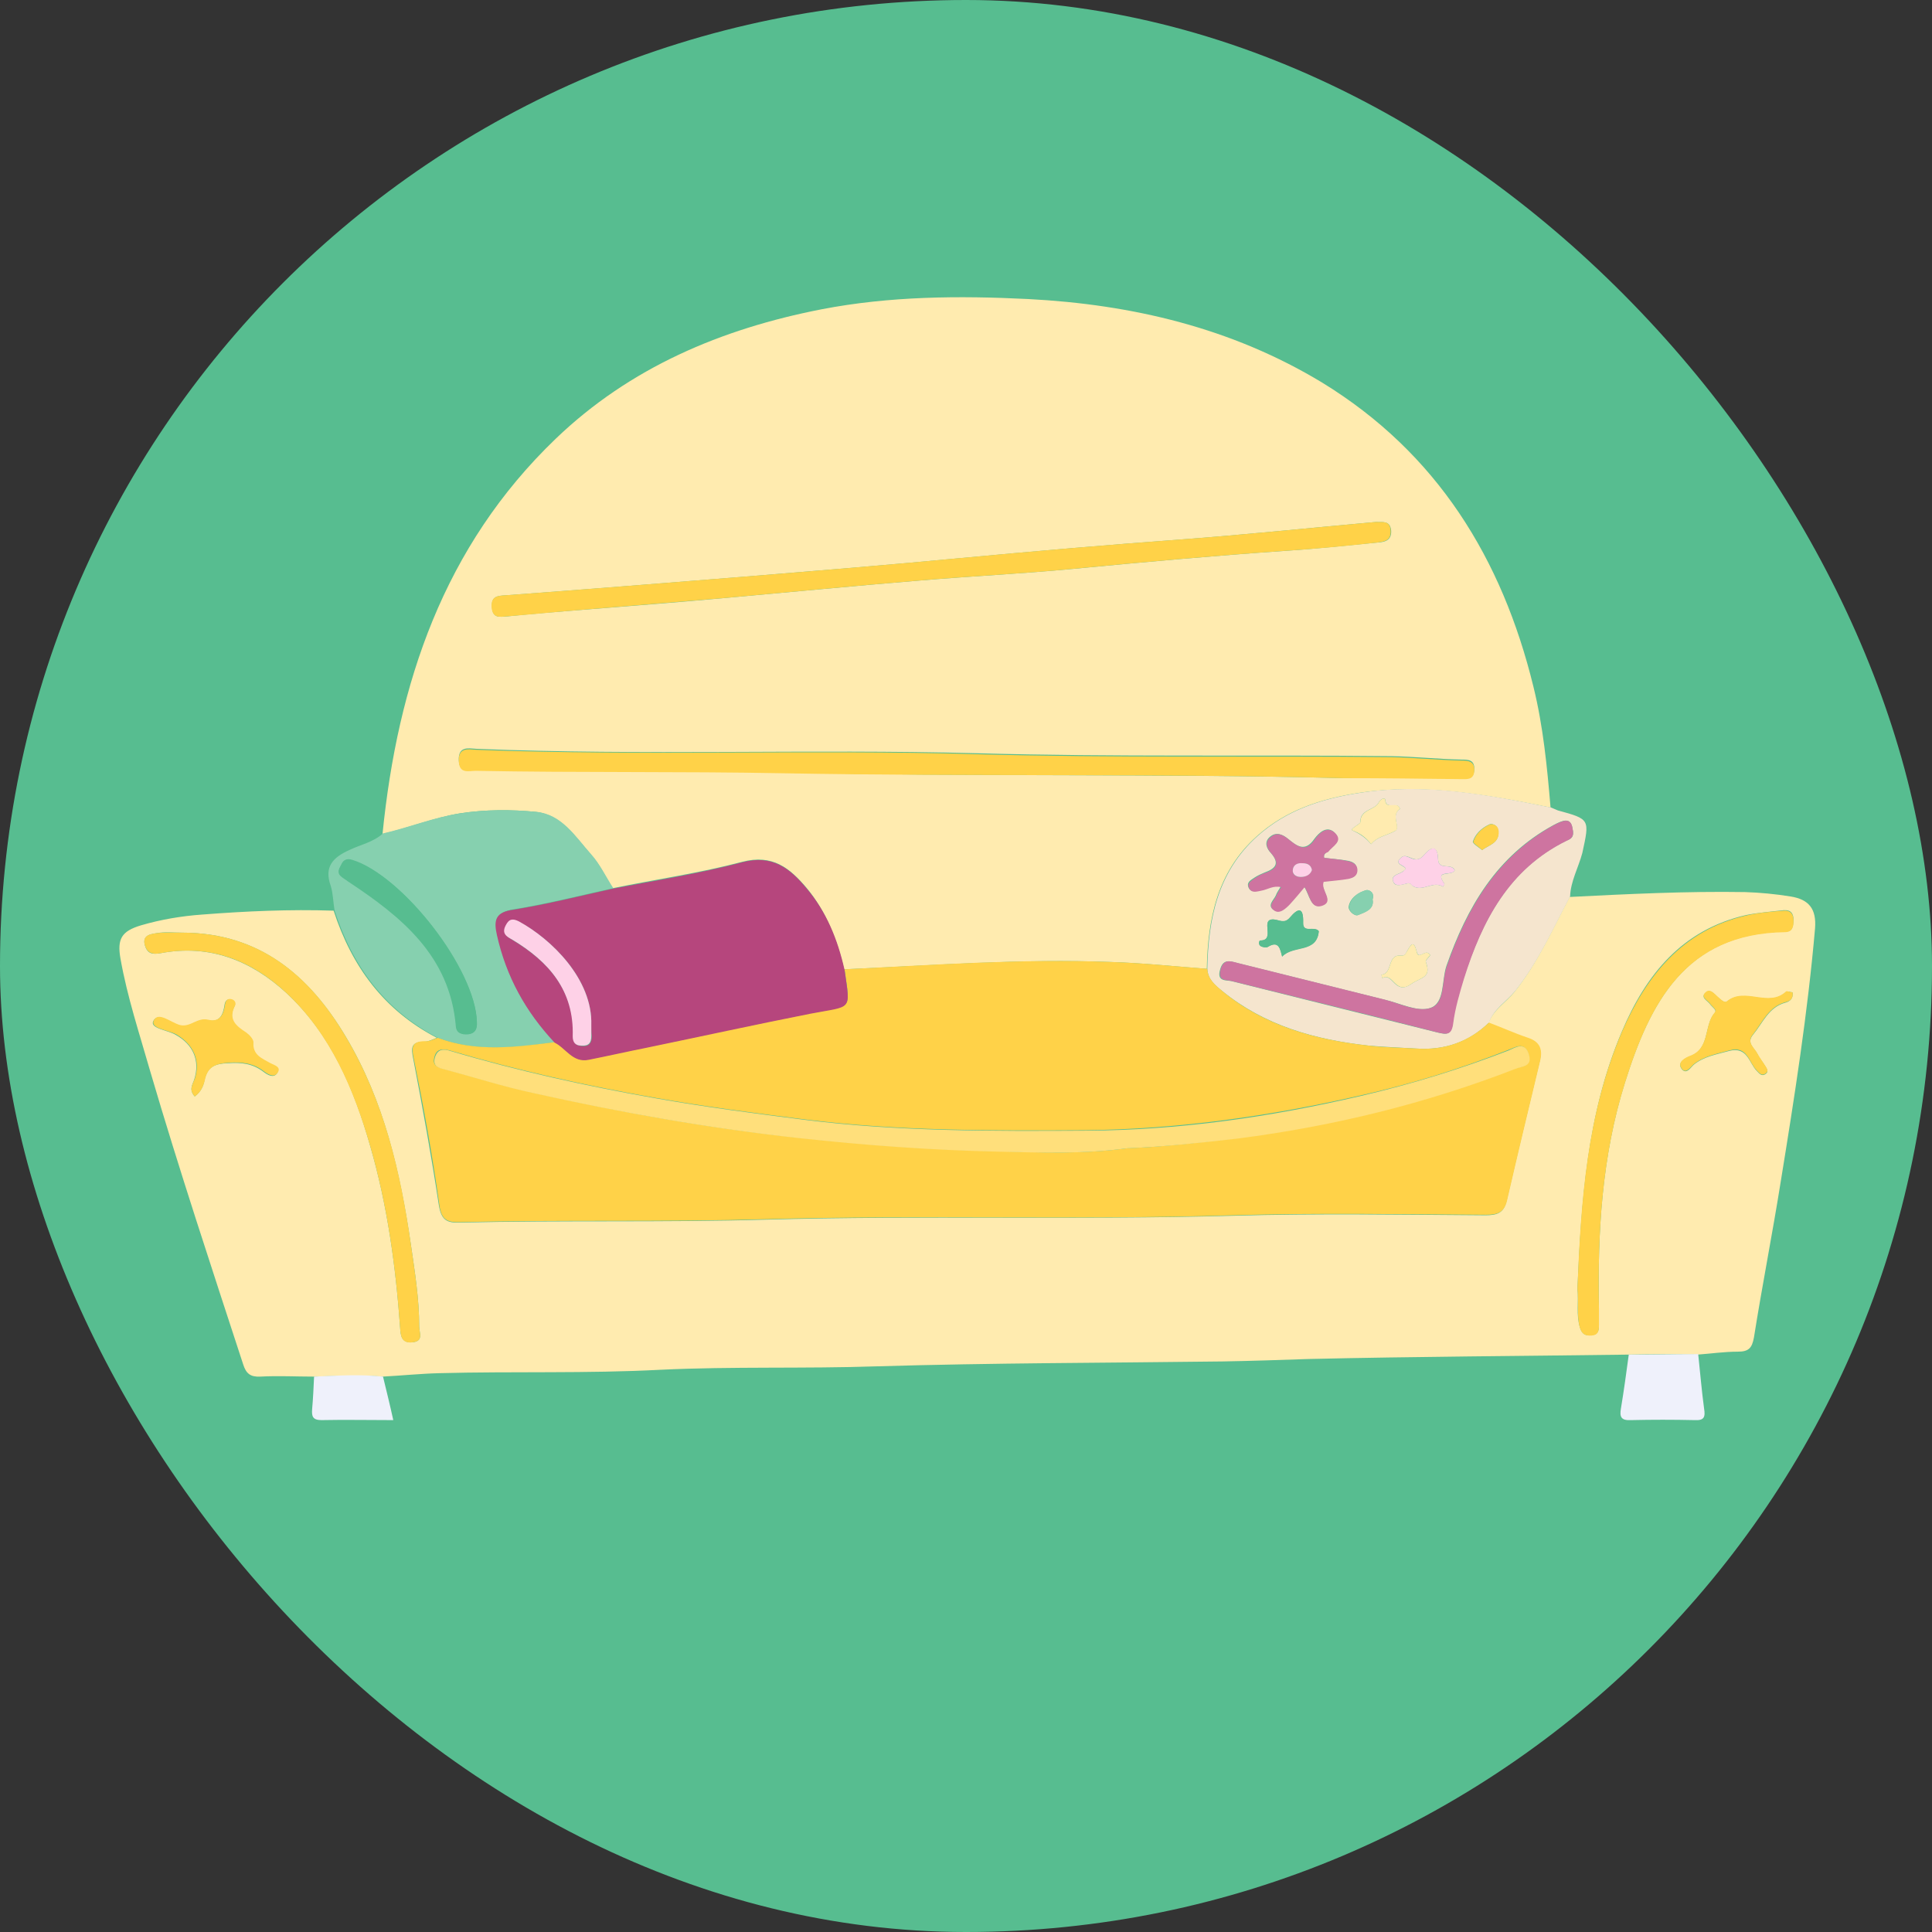 <svg xmlns="http://www.w3.org/2000/svg" width="182" height="182" viewBox="0 0 182 182" fill="none"><rect x="0" y="0" width="182" height="182" fill="#333333" stroke="none"/><g id="iCON hOME 04"><rect width="182" height="182" rx="91" fill="#57BD90"></rect><g id="Group"><path id="Vector" d="M36.035 78.556C37.462 64.37 41.792 51.474 52.339 41.342C59.34 34.617 67.952 30.979 77.394 29.136C83.842 27.893 90.336 27.847 96.83 28.169C106.641 28.676 116.036 30.887 124.557 36.045C135.381 42.677 141.506 52.626 144.454 64.693C145.375 68.423 145.743 72.246 146.066 76.069C140.124 74.871 134.137 73.766 128.057 74.687C124.465 75.24 121.149 76.299 118.385 78.786C114.655 82.148 113.78 86.57 113.687 91.268C110.648 91.038 107.654 90.715 104.614 90.623C96.232 90.301 87.895 90.945 79.513 91.314C78.868 88.504 77.809 85.833 75.966 83.622C74.4 81.78 72.788 80.444 69.933 81.181C65.926 82.241 61.781 82.839 57.728 83.668C57.037 82.609 56.484 81.412 55.655 80.49C54.181 78.832 52.892 76.76 50.497 76.483C48.102 76.253 45.707 76.253 43.312 76.622C40.825 77.036 38.476 78.003 36.035 78.556ZM126.584 73.305C130.268 73.305 133.953 73.305 137.637 73.305C138.19 73.305 138.835 73.398 138.881 72.522C138.927 71.555 138.328 71.555 137.637 71.555C135.473 71.509 133.308 71.279 131.097 71.233C118.063 71.095 104.983 71.325 91.948 70.957C76.243 70.542 60.537 71.187 44.878 70.542C44.141 70.496 43.173 70.266 43.219 71.601C43.266 72.845 44.187 72.522 44.831 72.522C54.504 72.707 64.13 72.569 73.802 72.753C91.396 73.213 108.99 72.845 126.584 73.305ZM129.623 49.171C123.452 49.724 117.326 50.369 111.154 50.829C104.246 51.336 97.337 51.935 90.428 52.58C83.658 53.224 76.841 53.777 70.071 54.33C62.61 54.929 55.102 55.527 47.641 56.08C46.858 56.126 46.259 56.172 46.351 57.185C46.398 58.291 47.088 58.106 47.825 58.06C50.082 57.83 52.385 57.646 54.688 57.462C59.155 57.093 63.577 56.771 68.044 56.356C74.216 55.804 80.342 55.205 86.513 54.698C91.35 54.284 96.232 54.053 101.068 53.593C107.746 52.948 114.424 52.349 121.103 51.889C124.004 51.705 126.906 51.382 129.808 51.106C130.36 51.06 131.097 50.968 131.051 50C130.959 48.987 130.222 49.217 129.623 49.171Z" fill="#FFEBAF"></path><path id="Vector_2" d="M153.435 127.607C143.394 127.745 133.308 127.791 123.267 128.022C120.596 128.114 117.879 128.206 115.161 128.252C104.292 128.39 93.422 128.39 82.599 128.712C75.828 128.943 69.012 128.712 62.241 129.035C55.286 129.403 48.332 129.173 41.377 129.357C39.581 129.403 37.831 129.587 36.035 129.68C33.87 129.495 31.705 129.634 29.54 129.68C27.882 129.68 26.224 129.587 24.52 129.68C23.599 129.726 23.184 129.403 22.908 128.528C19.914 119.363 16.875 110.197 14.157 100.94C13.144 97.393 11.992 93.939 11.348 90.3C11.025 88.458 11.44 87.721 13.282 87.169C15.17 86.616 17.105 86.293 19.039 86.155C23.184 85.833 27.284 85.649 31.429 85.787C33.133 91.037 36.173 95.183 41.147 97.762C40.778 97.9 40.364 98.13 39.995 98.13C38.706 98.13 38.706 98.683 38.936 99.788C39.811 104.348 40.64 108.908 41.331 113.467C41.561 114.941 42.068 115.218 43.358 115.171C52.938 114.941 62.564 115.171 72.144 114.895C86.79 114.481 101.436 114.941 116.128 114.527C124.05 114.296 132.018 114.435 139.94 114.481C140.999 114.481 141.644 114.296 141.921 113.145C142.934 108.723 143.993 104.348 145.053 99.926C145.283 98.867 145.006 98.176 143.901 97.808C142.658 97.393 141.46 96.887 140.216 96.38C140.677 95.09 141.921 94.4 142.704 93.386C144.868 90.669 146.25 87.537 147.862 84.497C153.343 84.221 158.87 83.945 164.397 84.037C165.824 84.083 167.252 84.221 168.68 84.451C170.43 84.728 171.121 85.649 170.983 87.445C170.292 95.413 169.048 103.335 167.759 111.257C166.976 116.185 166.009 121.067 165.226 125.995C165.041 127.008 164.719 127.331 163.706 127.331C162.462 127.331 161.173 127.515 159.929 127.607C157.764 127.561 155.6 127.561 153.435 127.607ZM17.151 87.859C16.368 87.859 15.539 87.767 14.756 87.906C14.203 87.998 13.374 88.09 13.651 89.057C13.881 89.84 14.341 89.932 15.124 89.794C19.73 88.919 23.645 90.485 26.961 93.524C31.198 97.439 33.363 102.598 34.883 107.987C36.495 113.559 37.278 119.271 37.693 125.074C37.739 125.857 37.831 126.502 38.798 126.456C39.949 126.363 39.489 125.58 39.489 124.936C39.489 122.356 39.074 119.777 38.706 117.244C37.693 110.381 36.173 103.703 32.58 97.67C29.126 91.866 24.382 87.859 17.151 87.859ZM148.599 121.389C148.737 122.633 148.461 123.83 148.829 125.028C149.013 125.673 149.336 125.857 149.935 125.765C150.579 125.719 150.625 125.304 150.625 124.797C150.625 124.291 150.625 123.784 150.625 123.232C150.487 116.047 150.902 108.908 153.066 101.999C155.415 94.492 158.778 87.905 168.127 87.767C168.864 87.767 168.91 87.307 168.956 86.708C168.956 86.063 168.726 85.695 168.035 85.741C166.838 85.879 165.64 85.971 164.489 86.201C158.455 87.583 155.047 91.82 152.79 97.163C149.474 104.947 148.967 113.191 148.599 121.389ZM18.348 103.289C18.947 102.828 19.177 102.275 19.27 101.723C19.546 100.479 20.237 100.203 21.48 100.157C22.77 100.065 23.829 100.203 24.843 100.986C25.211 101.262 25.764 101.585 26.086 101.124C26.454 100.571 25.764 100.387 25.441 100.203C24.658 99.742 23.737 99.466 23.829 98.222C23.829 97.9 23.461 97.485 23.138 97.301C22.217 96.702 21.434 96.104 22.079 94.814C22.217 94.584 22.125 94.215 21.757 94.169C21.388 94.077 21.204 94.307 21.158 94.63C21.02 95.597 20.697 96.38 19.546 96.104C18.579 95.873 17.888 96.887 16.921 96.61C16.046 96.38 14.894 95.275 14.434 96.196C14.111 96.887 15.769 97.025 16.552 97.485C18.21 98.406 18.855 99.927 18.302 101.677C18.164 102.137 17.75 102.644 18.348 103.289ZM168.864 93.478C168.68 93.478 168.358 93.34 168.265 93.432C166.607 94.998 164.397 92.972 162.693 94.353C162.462 94.538 162.094 94.169 161.817 93.939C161.495 93.663 161.127 93.11 160.666 93.524C160.159 93.985 160.85 94.261 161.08 94.584C161.265 94.86 161.771 95.136 161.541 95.413C160.482 96.61 161.127 98.821 159.192 99.512C158.732 99.696 158.041 100.065 158.363 100.617C158.824 101.354 159.284 100.525 159.561 100.295C160.528 99.512 161.725 99.328 162.877 99.005C164.627 98.545 164.765 100.157 165.502 100.894C165.732 101.124 165.963 101.446 166.331 101.17C166.653 100.94 166.423 100.663 166.285 100.433C166.055 100.019 165.732 99.696 165.548 99.282C165.272 98.729 164.489 98.268 165.134 97.485C166.055 96.38 166.607 94.86 168.219 94.446C168.542 94.353 168.956 94.123 168.864 93.478Z" fill="#FFEBAF"></path><path id="Vector_3" d="M147.908 84.451C146.296 87.491 144.914 90.623 142.75 93.34C141.921 94.353 140.723 95.044 140.263 96.334C138.374 98.176 136.071 98.959 133.4 98.775C131.926 98.683 130.406 98.637 128.932 98.499C123.866 97.946 119.122 96.61 115.115 93.34C114.424 92.787 113.78 92.235 113.733 91.268C113.826 86.57 114.701 82.148 118.431 78.786C121.195 76.299 124.511 75.24 128.103 74.687C134.229 73.72 140.17 74.871 146.112 76.069C146.342 76.161 146.526 76.253 146.757 76.345C149.796 77.174 149.75 77.174 149.06 80.352C148.691 81.734 147.954 83.023 147.908 84.451ZM148.138 78.049C147.954 76.944 147.217 77.266 146.342 77.727C140.999 80.628 138.19 85.464 136.256 90.991C135.795 92.373 136.117 94.492 134.736 94.952C133.538 95.367 131.88 94.492 130.406 94.169C125.801 93.018 121.149 91.866 116.543 90.715C115.852 90.531 115.207 90.3 114.931 91.36C114.609 92.465 115.484 92.327 115.99 92.419C122.438 94.031 128.886 95.643 135.38 97.255C136.302 97.485 136.716 97.485 136.854 96.38C137.039 94.952 137.407 93.57 137.868 92.189C139.618 86.754 142.105 81.872 147.54 79.201C148 79.016 148.323 78.878 148.138 78.049ZM124.741 80.813C124.649 80.444 124.925 80.352 125.064 80.214C125.478 79.707 126.537 79.247 125.708 78.418C124.972 77.727 124.235 78.464 123.82 79.016C122.945 80.306 122.162 79.707 121.333 79.016C120.826 78.602 120.228 78.325 119.629 78.832C119.03 79.339 119.353 79.984 119.721 80.352C120.596 81.365 120.135 81.826 119.122 82.194C118.8 82.332 118.477 82.471 118.201 82.655C117.879 82.885 117.418 83.069 117.602 83.576C117.833 84.129 118.339 83.944 118.8 83.852C119.399 83.76 119.905 83.3 120.642 83.53C120.458 83.852 120.274 84.083 120.182 84.359C119.997 84.773 119.353 85.28 119.951 85.695C120.504 86.109 121.057 85.603 121.425 85.188C121.932 84.681 122.346 84.083 122.853 83.53C123.359 84.267 123.452 85.649 124.511 85.28C125.708 84.866 124.327 83.806 124.649 83.023C125.432 82.931 126.215 82.885 126.998 82.747C127.413 82.701 127.781 82.517 127.827 82.01C127.873 81.411 127.459 81.181 126.998 81.089C126.261 80.951 125.478 80.905 124.741 80.813ZM120.78 90.116C121.84 89.011 124.05 89.84 124.235 87.721C123.866 87.215 122.761 87.951 122.761 86.938C122.807 85.372 122.254 85.556 121.517 86.431C121.011 87.03 120.55 86.662 119.997 86.616C118.616 86.524 120.228 88.596 118.708 88.596C118.616 88.596 118.477 89.011 118.8 89.149C118.984 89.241 119.306 89.287 119.445 89.195C120.458 88.55 120.596 89.379 120.78 90.116ZM137.039 81.964C136.716 81.273 135.519 82.01 135.473 80.951C135.427 79.707 134.92 79.661 134.183 80.49C133.999 80.721 133.815 80.905 133.492 80.951C132.985 80.997 132.433 80.398 132.018 80.766C131.235 81.411 132.249 81.503 132.433 81.826C132.433 81.872 132.295 82.01 132.203 82.056C131.834 82.379 131.005 82.379 131.235 83.023C131.42 83.622 132.11 83.3 132.617 83.207C132.893 83.162 132.985 83.392 133.124 83.484C134.045 84.037 135.012 82.931 135.933 83.53C135.979 83.438 136.071 83.3 136.071 83.254C135.058 81.872 136.808 82.609 137.039 81.964ZM134.736 89.978C134.275 89.241 133.676 90.577 133.446 89.609C133.17 88.504 132.893 89.011 132.571 89.564C132.433 89.794 132.387 90.07 131.972 90.024C130.637 89.886 131.235 91.728 130.13 91.82C130.176 91.912 130.176 92.004 130.222 92.143C131.189 91.544 131.373 93.801 132.939 92.695C133.861 92.051 134.874 92.143 134.321 90.623C134.229 90.485 134.598 90.208 134.736 89.978ZM131.88 76.207C131.696 75.424 130.59 76.345 130.498 75.378C130.498 75.055 130.038 75.286 129.9 75.562C129.531 76.345 128.103 76.207 128.149 77.45C128.149 77.635 127.09 78.095 127.413 78.233C128.149 78.556 128.702 78.97 129.163 79.523C129.761 78.786 130.683 78.694 131.42 78.279C131.972 77.957 130.959 76.76 131.88 76.207ZM129.301 84.727C129.531 84.037 128.932 83.806 128.702 83.852C127.919 84.083 127.182 84.589 127.044 85.418C126.998 85.787 127.597 86.339 127.919 86.201C128.61 85.925 129.485 85.649 129.301 84.727ZM139.618 80.076C140.309 79.569 141.23 79.431 141.138 78.325C141.092 77.635 140.447 77.542 140.263 77.681C139.572 78.003 138.973 78.556 138.743 79.293C138.743 79.477 139.341 79.845 139.618 80.076Z" fill="#F5E5CE"></path><path id="Vector_4" d="M41.239 97.762C36.265 95.183 33.225 91.037 31.521 85.787C31.383 85.004 31.383 84.175 31.152 83.438C30.508 81.642 31.383 80.766 32.903 80.076C33.962 79.569 35.159 79.339 36.081 78.51C38.522 77.957 40.871 76.99 43.358 76.621C45.753 76.253 48.194 76.253 50.543 76.483C52.938 76.713 54.227 78.832 55.701 80.49C56.53 81.411 57.083 82.609 57.774 83.668C54.642 84.359 51.556 85.142 48.424 85.649C46.72 85.925 46.536 86.616 46.858 88.044C47.687 91.959 49.529 95.321 52.293 98.176C48.516 98.683 44.831 99.144 41.239 97.762ZM44.924 96.288C44.831 91.314 37.877 82.379 33.133 81.043C32.626 80.905 32.35 80.997 32.166 81.411C31.981 81.78 31.705 82.148 32.074 82.517C32.258 82.701 32.534 82.839 32.764 83.023C37.785 86.34 42.39 90.024 42.943 96.702C42.989 97.347 43.542 97.485 44.095 97.439C44.785 97.347 44.924 96.887 44.924 96.288Z" fill="#86D0AF"></path><path id="Vector_5" d="M153.435 127.607C155.6 127.607 157.81 127.561 159.975 127.561C160.159 129.265 160.298 130.969 160.528 132.673C160.666 133.502 160.528 133.825 159.653 133.779C157.626 133.733 155.646 133.733 153.619 133.779C152.698 133.825 152.56 133.456 152.698 132.673C152.974 131.015 153.205 129.311 153.435 127.607Z" fill="#EFF1FB"></path><path id="Vector_6" d="M29.587 129.679C31.751 129.587 33.916 129.449 36.081 129.679C36.403 131.015 36.725 132.305 37.048 133.778C34.745 133.778 32.488 133.732 30.277 133.778C29.448 133.778 29.356 133.41 29.402 132.765C29.494 131.752 29.541 130.693 29.587 129.679Z" fill="#EFF1FB"></path><path id="Vector_7" d="M41.239 97.762C44.878 99.144 48.562 98.637 52.247 98.176C53.306 98.729 53.997 100.111 55.471 99.788C57.313 99.42 59.155 99.005 60.998 98.637C66.11 97.578 71.176 96.472 76.289 95.459C80.342 94.676 80.112 95.275 79.559 91.314C87.941 90.899 96.278 90.301 104.66 90.623C107.7 90.715 110.694 91.037 113.733 91.268C113.78 92.235 114.47 92.788 115.115 93.34C119.122 96.656 123.912 97.946 128.932 98.499C130.406 98.683 131.926 98.683 133.4 98.775C136.025 98.959 138.328 98.176 140.263 96.334C141.506 96.795 142.704 97.347 143.947 97.762C145.053 98.13 145.329 98.821 145.099 99.88C144.039 104.302 142.98 108.677 141.967 113.099C141.69 114.25 141.046 114.435 139.986 114.435C132.064 114.389 124.096 114.25 116.175 114.481C101.528 114.941 86.836 114.435 72.19 114.849C62.61 115.126 52.984 114.895 43.404 115.126C42.068 115.172 41.561 114.895 41.377 113.421C40.732 108.816 39.903 104.256 38.982 99.742C38.752 98.683 38.752 98.084 40.042 98.084C40.456 98.13 40.825 97.9 41.239 97.762ZM106.18 108.171C109.68 108.033 113.135 107.618 116.589 107.204C125.524 106.052 134.229 103.934 142.658 100.663C143.302 100.433 144.316 100.525 143.993 99.328C143.625 98.038 142.704 98.683 142.059 98.913C137.499 100.71 132.893 102.137 128.149 103.197C119.675 105.131 111.062 106.375 102.311 106.467C93.468 106.513 84.671 106.559 75.828 105.453C71.13 104.855 66.433 104.256 61.781 103.427C55.24 102.276 48.792 100.848 42.391 98.959C41.7 98.775 41.101 98.775 40.917 99.604C40.686 100.433 41.331 100.571 41.884 100.71C44.647 101.446 47.411 102.322 50.174 102.92C58.419 104.763 66.755 106.282 75.137 107.158C81.447 107.848 87.757 108.309 94.113 108.447C98.12 108.585 102.173 108.724 106.18 108.171Z" fill="#FFD248"></path><path id="Vector_8" d="M79.559 91.36C80.112 95.321 80.342 94.722 76.289 95.505C71.176 96.518 66.11 97.624 60.998 98.683C59.155 99.051 57.313 99.466 55.471 99.834C53.951 100.157 53.306 98.729 52.247 98.222C49.529 95.321 47.687 92.005 46.812 88.09C46.49 86.662 46.674 85.925 48.378 85.695C51.51 85.188 54.642 84.405 57.728 83.714C61.827 82.931 65.926 82.286 69.933 81.227C72.742 80.49 74.4 81.78 75.966 83.668C77.855 85.879 78.914 88.504 79.559 91.36ZM55.701 96.564C55.839 92.235 51.924 88.458 48.931 86.846C48.378 86.57 48.056 86.57 47.687 87.215C47.273 87.998 47.779 88.228 48.286 88.55C51.74 90.623 54.135 93.386 53.997 97.67C53.997 98.222 54.227 98.499 54.826 98.545C55.517 98.591 55.747 98.222 55.747 97.624C55.701 97.255 55.701 96.933 55.701 96.564Z" fill="#B6467D"></path><path id="Vector_9" d="M126.584 73.305C108.99 72.844 91.396 73.167 73.802 72.844C64.13 72.66 54.504 72.799 44.831 72.614C44.141 72.614 43.266 72.937 43.219 71.693C43.173 70.357 44.141 70.588 44.878 70.634C60.583 71.233 76.289 70.588 91.948 71.048C104.983 71.417 118.063 71.186 131.097 71.325C133.262 71.371 135.427 71.601 137.637 71.647C138.328 71.647 138.927 71.693 138.881 72.614C138.835 73.489 138.19 73.397 137.637 73.397C133.953 73.351 130.268 73.305 126.584 73.305Z" fill="#FFD248"></path><path id="Vector_10" d="M129.623 49.171C130.222 49.217 130.959 48.987 131.005 50C131.051 50.967 130.36 51.013 129.762 51.105C126.86 51.428 123.958 51.704 121.057 51.888C114.378 52.349 107.7 52.948 101.022 53.592C96.186 54.053 91.303 54.283 86.468 54.698C80.296 55.204 74.17 55.803 67.999 56.356C63.531 56.724 59.109 57.093 54.642 57.461C52.339 57.645 50.082 57.876 47.779 58.06C47.088 58.106 46.398 58.29 46.305 57.185C46.259 56.172 46.858 56.126 47.595 56.08C55.056 55.527 62.564 54.928 70.025 54.329C76.795 53.777 83.612 53.224 90.382 52.579C97.291 51.934 104.2 51.336 111.108 50.829C117.326 50.368 123.452 49.724 129.623 49.171Z" fill="#FFD248"></path><path id="Vector_11" d="M17.151 87.86C24.382 87.86 29.126 91.821 32.58 97.67C36.173 103.703 37.739 110.382 38.706 117.244C39.074 119.777 39.489 122.357 39.489 124.936C39.489 125.581 39.949 126.364 38.798 126.456C37.831 126.548 37.739 125.857 37.693 125.074C37.278 119.271 36.495 113.56 34.883 107.987C33.317 102.598 31.152 97.44 26.961 93.525C23.645 90.439 19.73 88.919 15.124 89.794C14.387 89.932 13.881 89.794 13.651 89.057C13.374 88.09 14.157 87.998 14.756 87.906C15.539 87.814 16.368 87.86 17.151 87.86Z" fill="#FFD248"></path><path id="Vector_12" d="M148.599 121.389C148.921 113.191 149.474 104.947 152.79 97.209C155.093 91.913 158.501 87.629 164.489 86.248C165.64 85.971 166.884 85.879 168.035 85.787C168.68 85.741 168.956 86.109 168.956 86.754C168.956 87.307 168.864 87.814 168.127 87.814C158.732 87.952 155.415 94.538 153.067 102.045C150.902 108.954 150.487 116.093 150.626 123.278C150.626 123.784 150.626 124.291 150.626 124.844C150.626 125.35 150.579 125.765 149.935 125.811C149.336 125.857 149.014 125.673 148.829 125.074C148.507 123.877 148.737 122.633 148.599 121.389Z" fill="#FFD248"></path><path id="Vector_13" d="M18.348 103.288C17.75 102.644 18.164 102.137 18.348 101.63C18.901 99.926 18.256 98.406 16.598 97.439C15.815 97.025 14.157 96.886 14.48 96.15C14.894 95.228 16.092 96.334 16.967 96.564C17.934 96.794 18.579 95.827 19.592 96.057C20.744 96.334 21.066 95.551 21.204 94.584C21.25 94.261 21.434 94.031 21.803 94.123C22.171 94.215 22.263 94.537 22.125 94.768C21.48 96.057 22.263 96.656 23.184 97.255C23.507 97.485 23.875 97.9 23.875 98.176C23.783 99.374 24.658 99.696 25.487 100.157C25.856 100.341 26.547 100.525 26.132 101.078C25.81 101.538 25.257 101.216 24.889 100.939C23.875 100.157 22.816 100.018 21.526 100.11C20.283 100.203 19.592 100.479 19.316 101.676C19.177 102.275 18.947 102.874 18.348 103.288Z" fill="#FFD248"></path><path id="Vector_14" d="M168.864 93.479C168.956 94.123 168.588 94.308 168.219 94.4C166.607 94.814 166.055 96.288 165.134 97.44C164.489 98.222 165.272 98.683 165.548 99.236C165.778 99.65 166.055 100.019 166.285 100.387C166.423 100.618 166.654 100.894 166.331 101.124C165.963 101.401 165.732 101.078 165.502 100.848C164.719 100.065 164.627 98.453 162.877 98.96C161.725 99.282 160.574 99.466 159.561 100.249C159.284 100.479 158.778 101.308 158.363 100.572C158.041 100.019 158.732 99.65 159.192 99.466C161.127 98.775 160.482 96.564 161.541 95.367C161.771 95.091 161.265 94.814 161.081 94.538C160.85 94.216 160.159 93.939 160.666 93.479C161.081 93.064 161.495 93.617 161.817 93.893C162.094 94.124 162.462 94.538 162.693 94.308C164.397 92.926 166.607 94.953 168.265 93.386C168.358 93.341 168.68 93.479 168.864 93.479Z" fill="#FFD248"></path><path id="Vector_15" d="M148.138 78.049C148.323 78.832 148 79.016 147.586 79.201C142.151 81.872 139.618 86.754 137.914 92.189C137.499 93.57 137.085 94.952 136.9 96.38C136.762 97.485 136.348 97.485 135.427 97.255C128.979 95.597 122.531 94.031 116.036 92.419C115.53 92.281 114.701 92.465 114.977 91.36C115.253 90.3 115.898 90.531 116.589 90.715C121.195 91.866 125.847 93.018 130.452 94.169C131.88 94.538 133.538 95.367 134.782 94.952C136.163 94.492 135.795 92.373 136.302 90.991C138.236 85.464 141.046 80.674 146.388 77.727C147.263 77.266 148 76.99 148.138 78.049Z" fill="#CE74A0"></path><path id="Vector_16" d="M124.741 80.813C125.478 80.905 126.261 80.951 127.044 81.135C127.505 81.227 127.919 81.504 127.873 82.056C127.827 82.563 127.413 82.701 127.044 82.793C126.261 82.931 125.478 82.978 124.695 83.07C124.373 83.853 125.755 84.912 124.557 85.326C123.452 85.695 123.406 84.313 122.899 83.576C122.438 84.129 121.978 84.682 121.471 85.234C121.057 85.649 120.504 86.155 119.997 85.741C119.399 85.326 120.043 84.82 120.228 84.405C120.32 84.129 120.504 83.899 120.688 83.576C119.951 83.392 119.399 83.806 118.846 83.899C118.385 83.991 117.879 84.175 117.648 83.622C117.464 83.162 117.925 82.931 118.247 82.701C118.523 82.517 118.846 82.333 119.168 82.24C120.182 81.872 120.642 81.412 119.767 80.398C119.399 79.984 119.076 79.385 119.675 78.878C120.274 78.326 120.872 78.648 121.379 79.062C122.254 79.753 122.991 80.352 123.866 79.062C124.281 78.464 125.018 77.773 125.754 78.464C126.584 79.247 125.524 79.707 125.11 80.26C124.879 80.352 124.649 80.444 124.741 80.813ZM123.59 81.964C123.498 81.458 123.129 81.319 122.715 81.319C122.3 81.319 121.886 81.412 121.794 81.872C121.701 82.379 122.07 82.609 122.53 82.609C122.945 82.609 123.406 82.425 123.59 81.964Z" fill="#CE74A0"></path><path id="Vector_17" d="M120.78 90.116C120.596 89.379 120.458 88.596 119.445 89.195C119.306 89.287 118.984 89.241 118.8 89.149C118.524 89.01 118.616 88.596 118.708 88.596C120.228 88.642 118.616 86.523 119.997 86.615C120.55 86.662 120.965 87.076 121.517 86.431C122.254 85.556 122.807 85.372 122.761 86.938C122.715 87.951 123.82 87.168 124.235 87.721C124.05 89.793 121.84 88.964 120.78 90.116Z" fill="#57BD90"></path><path id="Vector_18" d="M137.039 81.964C136.854 82.609 135.058 81.826 136.071 83.254C136.117 83.3 135.979 83.438 135.933 83.53C135.012 82.931 134.045 84.037 133.124 83.484C132.939 83.392 132.893 83.162 132.617 83.208C132.156 83.3 131.466 83.622 131.235 83.023C131.005 82.379 131.88 82.379 132.203 82.056C132.295 81.964 132.433 81.872 132.433 81.826C132.249 81.457 131.235 81.412 132.018 80.767C132.433 80.398 132.985 81.043 133.492 80.951C133.814 80.905 133.999 80.721 134.183 80.49C134.966 79.615 135.427 79.707 135.473 80.951C135.519 82.01 136.67 81.273 137.039 81.964Z" fill="#FED1E7"></path><path id="Vector_19" d="M134.736 89.978C134.598 90.162 134.229 90.485 134.321 90.623C134.874 92.143 133.861 92.05 132.939 92.695C131.42 93.801 131.235 91.544 130.222 92.143C130.176 92.05 130.176 91.958 130.13 91.82C131.235 91.728 130.637 89.886 131.972 90.024C132.387 90.07 132.433 89.748 132.571 89.563C132.893 89.011 133.17 88.504 133.446 89.609C133.63 90.577 134.275 89.241 134.736 89.978Z" fill="#FFEBAF"></path><path id="Vector_20" d="M131.88 76.207C130.959 76.806 132.018 78.003 131.42 78.279C130.683 78.694 129.762 78.786 129.163 79.523C128.702 78.924 128.149 78.51 127.413 78.233C127.09 78.095 128.149 77.635 128.149 77.45C128.149 76.207 129.531 76.345 129.9 75.562C130.038 75.286 130.498 75.055 130.498 75.378C130.544 76.345 131.696 75.378 131.88 76.207Z" fill="#FFEBAF"></path><path id="Vector_21" d="M129.301 84.727C129.485 85.695 128.61 85.925 127.965 86.201C127.597 86.339 127.044 85.787 127.09 85.418C127.228 84.589 127.919 84.037 128.748 83.852C128.932 83.806 129.531 84.037 129.301 84.727Z" fill="#86D0AF"></path><path id="Vector_22" d="M139.618 80.076C139.341 79.8 138.743 79.431 138.789 79.293C139.019 78.556 139.618 78.003 140.309 77.681C140.493 77.589 141.138 77.635 141.184 78.326C141.23 79.431 140.309 79.569 139.618 80.076Z" fill="#FFD248"></path><path id="Vector_23" d="M44.924 96.288C44.97 96.841 44.831 97.348 44.141 97.394C43.588 97.44 43.035 97.348 42.989 96.657C42.437 89.979 37.831 86.34 32.81 82.978C32.58 82.84 32.304 82.701 32.12 82.471C31.751 82.103 32.028 81.734 32.212 81.366C32.442 80.951 32.718 80.859 33.179 80.997C37.877 82.425 44.785 91.36 44.924 96.288Z" fill="#57BD90"></path><path id="Vector_24" d="M106.18 108.171C102.173 108.724 98.166 108.586 94.159 108.494C87.803 108.355 81.493 107.895 75.183 107.204C66.755 106.283 58.465 104.809 50.22 102.967C47.411 102.368 44.693 101.493 41.93 100.756C41.377 100.618 40.732 100.48 40.963 99.651C41.193 98.822 41.746 98.776 42.437 99.006C48.792 100.894 55.286 102.322 61.827 103.473C66.478 104.302 71.176 104.901 75.874 105.5C84.671 106.605 93.514 106.559 102.357 106.513C111.108 106.467 119.675 105.224 128.195 103.243C132.939 102.138 137.591 100.71 142.105 98.96C142.75 98.683 143.671 98.039 144.039 99.374C144.362 100.526 143.348 100.434 142.704 100.71C134.275 103.98 125.57 106.099 116.635 107.25C113.089 107.665 109.634 108.033 106.18 108.171Z" fill="#FFDF7B"></path><path id="Vector_25" d="M55.701 96.564C55.701 96.886 55.701 97.255 55.701 97.577C55.701 98.222 55.471 98.545 54.78 98.499C54.181 98.499 53.951 98.176 53.951 97.623C54.089 93.294 51.694 90.577 48.24 88.504C47.733 88.228 47.227 87.951 47.641 87.168C47.964 86.524 48.332 86.524 48.885 86.8C51.924 88.458 55.839 92.235 55.701 96.564Z" fill="#FED1E7"></path><path id="Vector_26" d="M123.59 81.964C123.405 82.471 122.945 82.609 122.53 82.609C122.116 82.609 121.701 82.379 121.794 81.872C121.886 81.412 122.3 81.273 122.715 81.319C123.129 81.319 123.498 81.458 123.59 81.964Z" fill="#FED1E7"></path></g></g></svg>